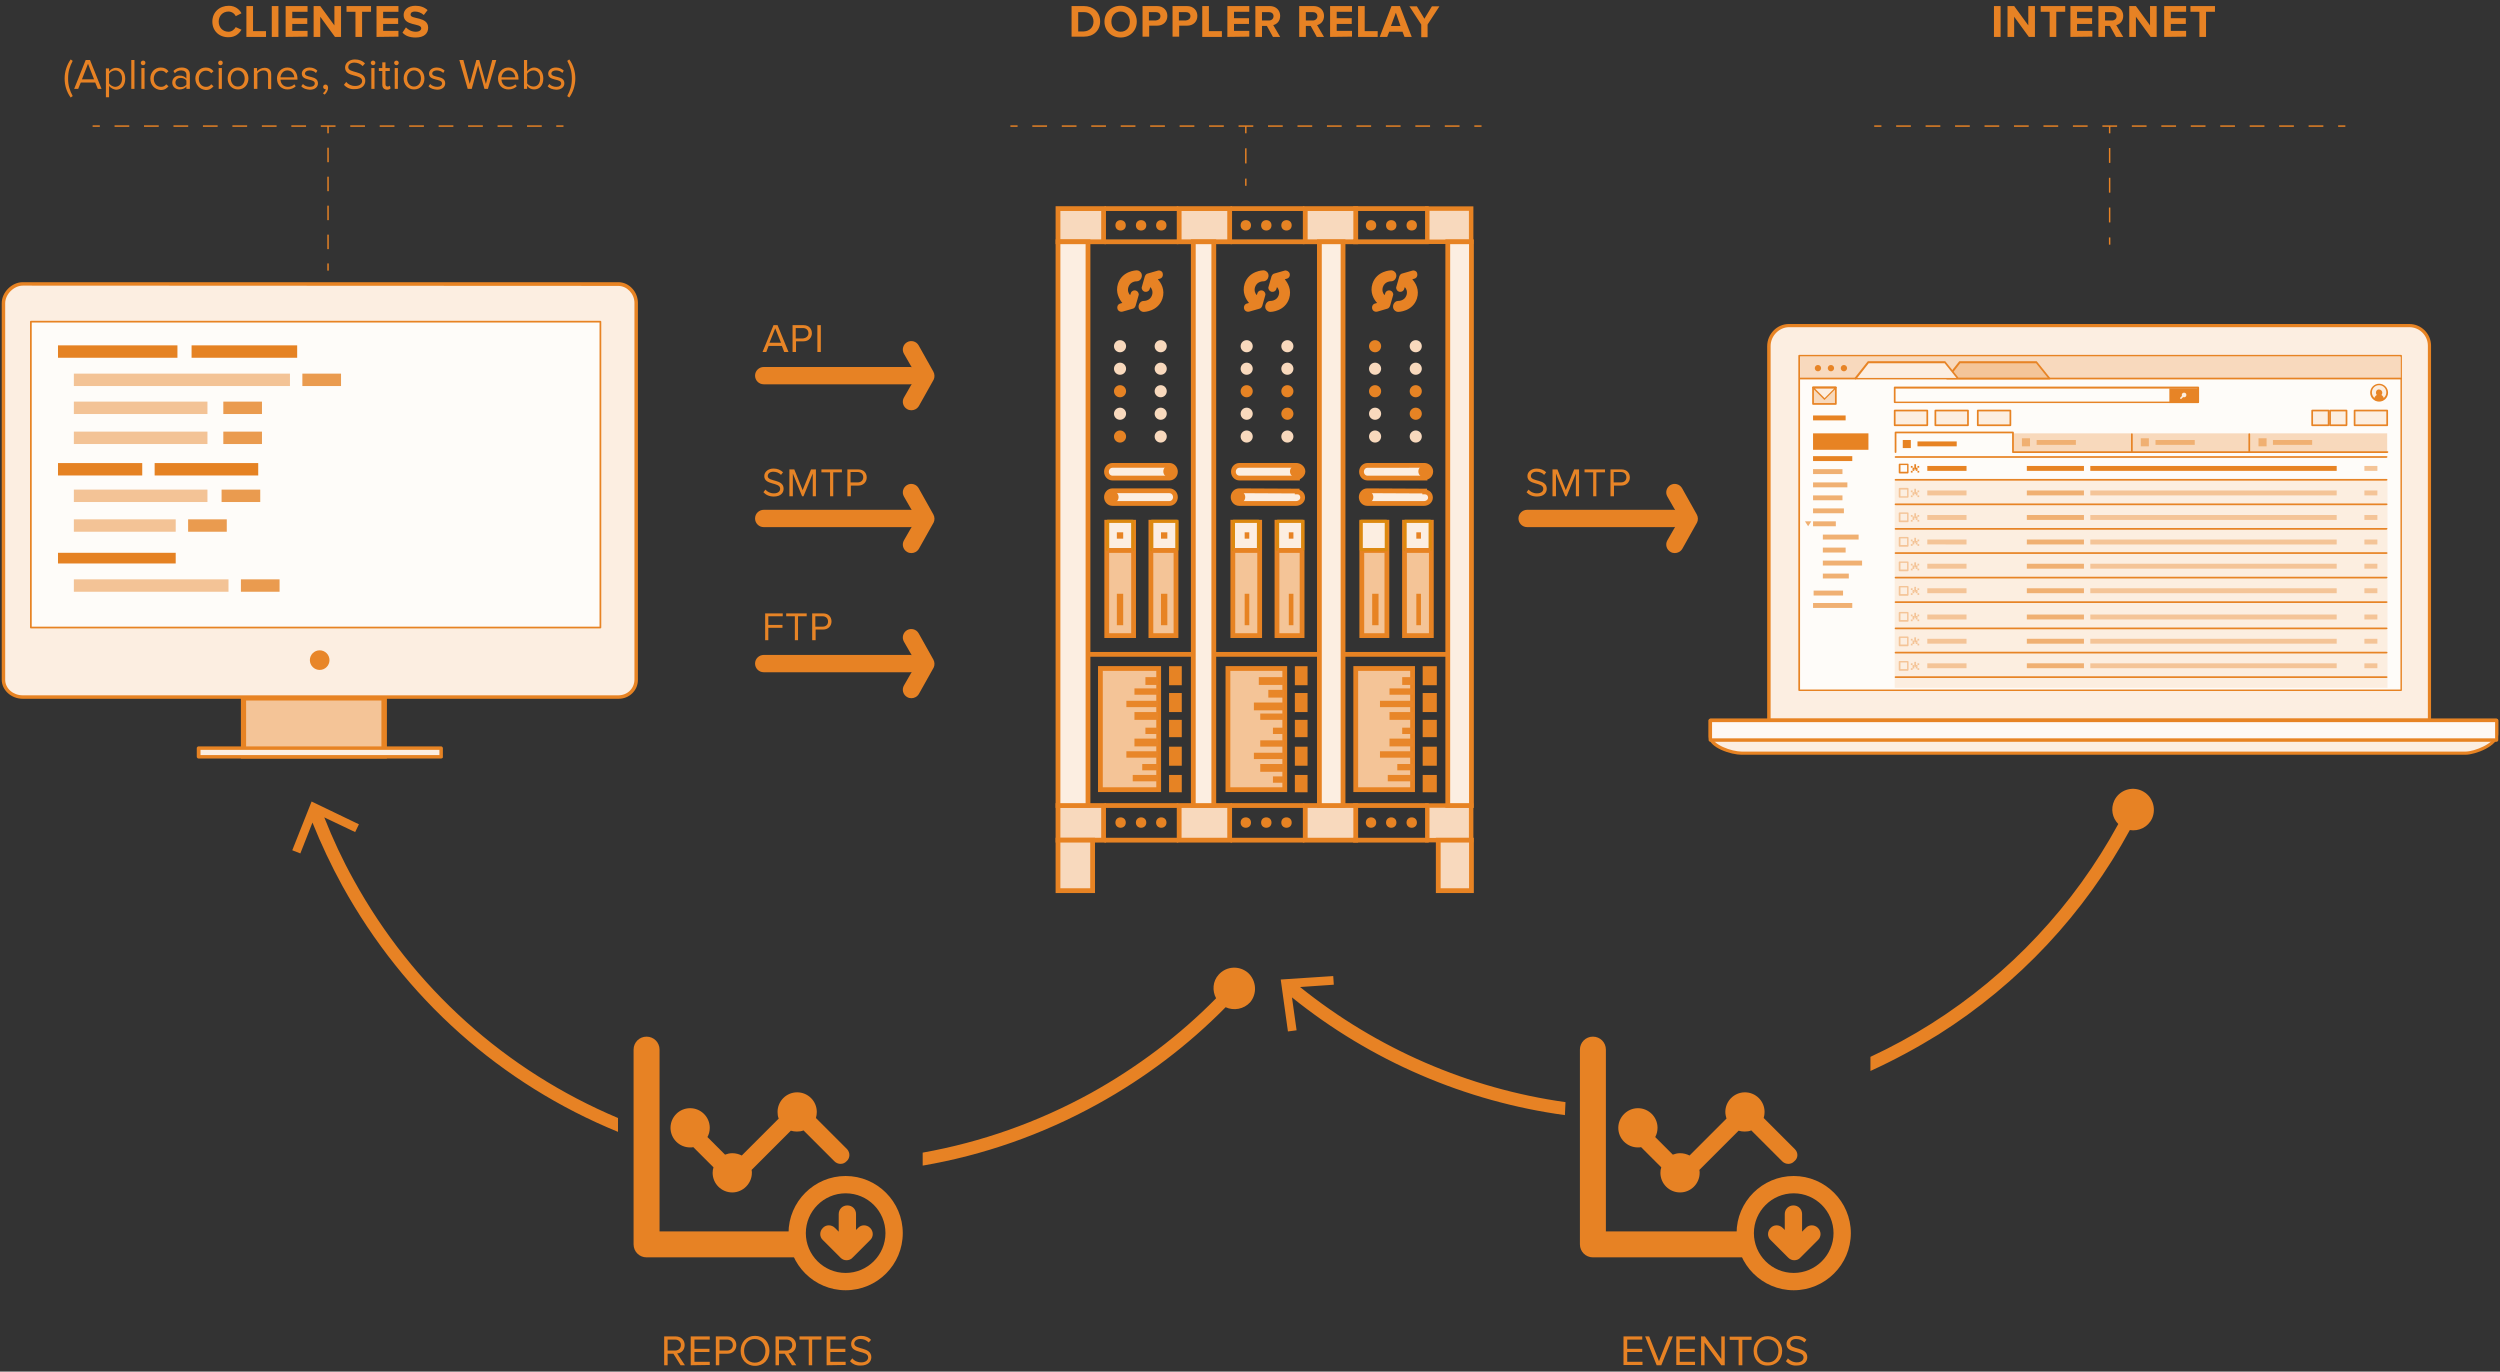 <svg id="Layer_1" xmlns="http://www.w3.org/2000/svg" width="866.5" height="475.4" viewBox="135 183.5 866.5 475.4"><rect x="135" y="183.5" width="866.5" height="475.4" fill="#333333" stroke="none"/><style>.st0{fill:#e78224}.st1{fill:#e78426}.st2,.st3,.st4,.st5,.st6{fill:none;stroke:#e78224;stroke-width:.5;stroke-miterlimit:10}.st3{stroke-dasharray:5.106,5.106}.st4{stroke-dasharray:5.021,5.021}.st5{stroke-dasharray:5.25,5.25}.st6{stroke-dasharray:5.159,5.159}.st7{fill:#f4c497}.st8{fill:#e78323}.st9{fill:#fceee1}.st10{fill:#fefcf9}.st11{fill:#e88629}.st12{fill:#e58223}.st13{fill:#f3c396}.st14{fill:#ea9b4f}.st15{fill:#f8d9bd}.st16{fill:#fef8f3}.st17{fill:#f4c599}.st18{fill:#fceee0}.st19{fill:#f0b072}.st20{fill:#f8d9bc}.st21{fill:#fceee1;stroke:#e78323;stroke-width:1.657;stroke-miterlimit:10}.st22{fill:#e68324}.st23{fill:#f4c497;stroke:#e78323;stroke-width:1.657}.st23,.st24,.st25{stroke-miterlimit:10}.st24{stroke-width:1.105;stroke-linecap:round;stroke-linejoin:round;fill:#fceee1;stroke:#dd890f}.st25{fill:none;stroke:#e78323}.st25,.st26{stroke-width:1.657}.st26,.st27{stroke:#e78323}.st26,.st27{stroke-miterlimit:10;fill:#f8d9bd}.st27{stroke-width:1.546}</style><path class="st0" d="M677.6 565.5c-33.6-4.7-65.4-18.5-92-39.9l11.7-.8-.2-3-18.2 1.2 2.5 18 3-.4-1.6-11.4c27.3 22 60.1 36.1 94.6 40.8l.2-4.5zm199.8-107.9c-3.6-1.7-7.9-.2-9.6 3.4-1.3 2.8-.7 6 1.4 8.1-15.3 28.1-37.6 52-64.8 69.2-6.8 4.3-13.8 8.1-21.1 11.5v4.9c8.1-3.7 15.9-7.9 23.5-12.6 27.9-17.6 50.7-42 66.4-70.9 3.1.5 6.3-1 7.7-4 1.6-3.6.1-7.9-3.5-9.6zm-309.8 63.1c-3-2.6-7.5-2.4-10.2.6-2.1 2.3-2.3 5.6-.9 8.2-12.7 12.9-27.3 23.9-43.3 32.8-18.5 10.2-38.2 17.1-58.4 20.7v4.5c21-3.6 41.4-10.7 60.6-21.3 16.5-9.1 31.4-20.4 44.4-33.6 2.8 1.3 6.3.7 8.5-1.7 2.5-3 2.2-7.5-.7-10.2zm-310-32.2c-3.9-7-7.3-14.3-10.2-21.7l10.7 5.1 1.3-2.7-16.4-7.9-6.7 16.9 2.8 1.1 4.2-10.7c3 7.5 6.5 14.9 10.4 22 21.5 38.9 54.9 68.6 95.5 85.2V571c-38.9-16.4-71-45.1-91.6-82.5z"/><path class="st1" d="M406.8 305.5l-.8-2.1h-4.6l-.8 2.1h-1.3l3.8-9.3h1.4l3.8 9.3h-1.5zm-3.1-8.2l-2 5h4l-2-5zm6 8.2v-9.3h3.8c1.9 0 2.9 1.3 2.9 2.8 0 1.5-1.1 2.8-2.9 2.8h-2.6v3.7h-1.2zm5.5-6.5c0-1.1-.8-1.8-1.9-1.8h-2.5v3.6h2.5c1.1-.1 1.9-.8 1.9-1.8zm3.1 6.5v-9.3h1.2v9.3h-1.2zm-18.7 48.6l.7-.9c.6.7 1.6 1.3 2.9 1.3 1.7 0 2.2-.9 2.2-1.6 0-2.4-5.5-1.1-5.5-4.4 0-1.5 1.4-2.6 3.2-2.6 1.4 0 2.5.5 3.3 1.3l-.7.9c-.7-.8-1.7-1.1-2.7-1.1-1.1 0-1.9.6-1.9 1.5 0 2.1 5.5.9 5.5 4.4 0 1.3-.9 2.7-3.4 2.7-1.6 0-2.8-.6-3.6-1.5zm17.1 1.4v-7.9l-3.2 7.9h-.5l-3.2-7.9v7.9h-1.2v-9.3h1.7l2.9 7.2 2.9-7.2h1.7v9.3h-1.1zm6 0v-8.3h-3v-1h7.1v1h-3v8.3h-1.1zm6 0v-9.3h3.8c1.9 0 2.9 1.3 2.9 2.8 0 1.5-1.1 2.8-2.9 2.8h-2.6v3.7h-1.2zm5.5-6.6c0-1.1-.8-1.8-1.9-1.8h-2.5v3.6h2.5c1.1 0 1.9-.7 1.9-1.8zm-34 56.5v-9.3h6.1v1h-5v3h4.9v1h-4.9v4.3h-1.1zm10.3 0v-8.3h-3v-1h7.1v1h-3v8.3h-1.1zm6 0v-9.3h3.8c1.9 0 2.9 1.3 2.9 2.8 0 1.5-1.1 2.8-2.9 2.8h-2.6v3.7h-1.2zm5.5-6.5c0-1.1-.8-1.8-1.9-1.8h-2.5v3.6h2.5c1.2 0 1.9-.7 1.9-1.8z"/><path class="st0" d="M208.6 191c0-3.3 2.5-5.5 5.7-5.5 2.3 0 3.7 1.3 4.4 2.6l-2 1c-.4-.9-1.4-1.6-2.5-1.6-2 0-3.4 1.5-3.4 3.5s1.4 3.5 3.4 3.5c1.1 0 2-.7 2.5-1.6l2 .9c-.8 1.3-2.1 2.6-4.4 2.6-3.2.1-5.7-2.1-5.7-5.4zm11.8 5.3v-10.7h2.3v8.7h4.5v2h-6.8zm8.8 0v-10.7h2.3v10.7h-2.3zm4.8 0v-10.7h7.6v2h-5.3v2.2h5.2v2h-5.2v2.4h5.3v2l-7.6.1zm17.1 0l-5.1-7v7h-2.3v-10.7h2.3l4.9 6.7v-6.7h2.3v10.7h-2.1zm7.1 0v-8.7h-3.1v-2h8.5v2h-3.1v8.7h-2.3zm7.3 0v-10.7h7.6v2h-5.3v2.2h5.2v2h-5.2v2.4h5.3v2l-7.6.1zm9-1.5l1.2-1.8c.8.8 1.9 1.5 3.4 1.5 1.3 0 1.9-.6 1.9-1.2 0-1.9-6.1-.6-6.1-4.6 0-1.8 1.5-3.2 4.1-3.2 1.7 0 3.1.5 4.2 1.5l-1.3 1.7c-.9-.8-2-1.2-3.1-1.2-1 0-1.5.4-1.5 1.1 0 1.7 6.1.5 6.1 4.5 0 2-1.4 3.4-4.3 3.4-2.2 0-3.6-.6-4.6-1.7zm-115 22.5c-1.4-1.9-2.1-4.2-2.1-6.6 0-2.4.8-4.8 2.1-6.6l.7.5c-1 1.9-1.6 3.6-1.6 6.1 0 2.5.6 4.2 1.6 6.1l-.7.5zm9.4-3l-.9-2.2h-5l-.9 2.2h-1.4l4-10h1.5l4 10h-1.3zm-3.4-8.7l-2.1 5.4h4.2l-2.1-5.4zm7.3 7.7v3.9h-1.1v-10h1.1v1.1c.5-.7 1.4-1.3 2.4-1.3 1.9 0 3.2 1.4 3.2 3.8 0 2.3-1.3 3.8-3.2 3.8-.9-.1-1.8-.6-2.4-1.3zm4.5-2.6c0-1.6-.9-2.8-2.3-2.8-.9 0-1.8.5-2.2 1.2v3.3c.4.6 1.3 1.2 2.2 1.2 1.5-.1 2.3-1.3 2.3-2.9zm3.2 3.6v-10h1.1v10h-1.1zm3.3-9c0-.4.3-.8.8-.8s.8.3.8.8c0 .4-.3.8-.8.8s-.8-.4-.8-.8zm.2 9v-7.2h1.1v7.2H184zm3.1-3.6c0-2.1 1.5-3.8 3.6-3.8 1.3 0 2.1.5 2.7 1.3l-.8.7c-.5-.7-1.1-.9-1.8-.9-1.5 0-2.5 1.2-2.5 2.8 0 1.6 1 2.8 2.5 2.8.8 0 1.4-.3 1.8-.9l.8.7c-.6.7-1.3 1.3-2.7 1.3-2.2-.2-3.6-1.8-3.6-4zm12.5 3.6v-.8c-.6.7-1.4 1-2.4 1-1.2 0-2.5-.8-2.5-2.4 0-1.6 1.3-2.4 2.5-2.4 1 0 1.8.3 2.4 1v-1.3c0-1-.8-1.5-1.8-1.5-.9 0-1.6.3-2.2 1l-.5-.8c.8-.8 1.7-1.2 2.9-1.2 1.5 0 2.8.7 2.8 2.4v5h-1.2zm0-1.5v-1.4c-.4-.6-1.2-.9-2-.9-1.1 0-1.8.7-1.8 1.6 0 .9.7 1.6 1.8 1.6.8 0 1.6-.3 2-.9zm3.1-2.1c0-2.1 1.5-3.8 3.6-3.8 1.3 0 2.1.5 2.7 1.3l-.8.7c-.5-.7-1.1-.9-1.8-.9-1.5 0-2.5 1.2-2.5 2.8 0 1.6 1 2.8 2.5 2.8.8 0 1.4-.3 1.8-.9l.8.7c-.6.7-1.3 1.3-2.7 1.3-2.1-.2-3.6-1.8-3.6-4zm7.9-5.4c0-.4.3-.8.8-.8s.8.3.8.8c0 .4-.3.8-.8.8s-.8-.4-.8-.8zm.2 9v-7.2h1.1v7.2h-1.1zm3.1-3.6c0-2.1 1.4-3.8 3.6-3.8s3.6 1.7 3.6 3.8-1.4 3.8-3.6 3.8-3.6-1.7-3.6-3.8zm5.9 0c0-1.5-.9-2.8-2.4-2.8s-2.4 1.3-2.4 2.8c0 1.5.9 2.8 2.4 2.8 1.6 0 2.4-1.3 2.4-2.8zm8.1 3.6v-4.7c0-1.3-.7-1.7-1.6-1.7-.9 0-1.7.5-2.1 1.1v5.3H223v-7.2h1.1v1.1c.5-.6 1.5-1.2 2.6-1.2 1.5 0 2.3.8 2.3 2.3v5.1l-1.1-.1zm3.1-3.6c0-2.1 1.5-3.8 3.6-3.8 2.2 0 3.5 1.7 3.5 3.9v.3h-5.9c.1 1.4 1 2.5 2.6 2.5.8 0 1.7-.3 2.2-.9l.5.7c-.7.7-1.7 1.1-2.9 1.1-2 0-3.6-1.5-3.6-3.8zm3.6-2.8c-1.5 0-2.3 1.3-2.4 2.4h4.8c-.1-1.1-.8-2.4-2.4-2.4zm4.8 5.5l.6-.8c.5.6 1.4 1 2.4 1 1.1 0 1.7-.5 1.7-1.2 0-1.8-4.5-.7-4.5-3.4 0-1.1 1-2.1 2.7-2.1 1.2 0 2.1.5 2.7 1.1l-.5.8c-.4-.5-1.2-.9-2.2-.9-1 0-1.6.5-1.6 1.1 0 1.6 4.5.5 4.5 3.4 0 1.2-1 2.2-2.8 2.2-1.3-.1-2.3-.4-3-1.2zm8.1 2.9l-.6-.5c.5-.3.9-.9 1-1.4h-.2c-.4 0-.7-.3-.7-.8 0-.4.3-.8.8-.8s.9.4.9 1.1c0 1-.6 1.9-1.2 2.4zm6.7-3.4l.8-1c.6.8 1.7 1.4 3.1 1.4 1.8 0 2.4-1 2.4-1.7 0-2.6-5.9-1.1-5.9-4.7 0-1.6 1.5-2.8 3.4-2.8 1.5 0 2.7.5 3.5 1.4l-.8.9c-.8-.8-1.8-1.2-2.9-1.2-1.2 0-2.1.6-2.1 1.6 0 2.2 5.9 1 5.9 4.7 0 1.4-1 2.9-3.7 2.9-1.5.1-2.8-.5-3.7-1.5zm9.3-7.6c0-.4.3-.8.8-.8.4 0 .8.3.8.8 0 .4-.3.8-.8.8-.4 0-.8-.4-.8-.8zm.2 9v-7.2h1.1v7.2h-1.1zm3.8-1.5v-4.7h-1.2v-1h1.2v-2h1.1v2h1.5v1h-1.5v4.5c0 .5.2.9.7.9.3 0 .6-.1.8-.3l.3.9c-.3.3-.7.5-1.3.5-1.1-.1-1.6-.7-1.6-1.8zm4.1-7.5c0-.4.3-.8.8-.8.4 0 .8.3.8.8 0 .4-.3.8-.8.8-.4 0-.8-.4-.8-.8zm.2 9v-7.2h1.1v7.2h-1.1zm3.1-3.6c0-2.1 1.4-3.8 3.6-3.8s3.6 1.7 3.6 3.8-1.4 3.8-3.6 3.8-3.6-1.7-3.6-3.8zm6 0c0-1.5-.9-2.8-2.4-2.8s-2.4 1.3-2.4 2.8c0 1.5.9 2.8 2.4 2.8s2.4-1.3 2.4-2.8zm2.6 2.7l.6-.8c.5.6 1.4 1 2.4 1 1.1 0 1.7-.5 1.7-1.2 0-1.8-4.5-.7-4.5-3.4 0-1.1 1-2.1 2.7-2.1 1.2 0 2.1.5 2.7 1.1l-.5.8c-.4-.5-1.2-.9-2.2-.9-1 0-1.6.5-1.6 1.1 0 1.6 4.5.5 4.5 3.4 0 1.2-1 2.2-2.8 2.2-1.3-.1-2.3-.4-3-1.2zm19.4.9l-2.2-8.1-2.2 8.1h-1.4l-2.9-10h1.4l2.2 8.3 2.3-8.3h1l2.3 8.3 2.2-8.3h1.4l-2.9 10h-1.2zm4.7-3.6c0-2.1 1.5-3.8 3.6-3.8 2.2 0 3.5 1.7 3.5 3.9v.3h-5.9c.1 1.4 1 2.5 2.6 2.5.8 0 1.7-.3 2.2-.9l.5.7c-.7.7-1.7 1.1-2.9 1.1-2.1 0-3.6-1.5-3.6-3.8zm3.6-2.8c-1.5 0-2.3 1.3-2.4 2.4h4.8c-.1-1.1-.8-2.4-2.4-2.4zm5.4 6.4v-10h1.1v3.9c.6-.8 1.5-1.3 2.4-1.3 1.9 0 3.2 1.5 3.2 3.8 0 2.4-1.3 3.8-3.2 3.8-1 0-1.9-.5-2.4-1.3v1.1h-1.1zm3.3-.8c1.5 0 2.3-1.2 2.3-2.8 0-1.6-.9-2.8-2.3-2.8-.9 0-1.8.5-2.2 1.2v3.3c.4.6 1.3 1.1 2.2 1.1zm4.9-.1l.6-.8c.5.6 1.4 1 2.4 1 1.1 0 1.7-.5 1.7-1.2 0-1.8-4.5-.7-4.5-3.4 0-1.1 1-2.1 2.7-2.1 1.2 0 2.1.5 2.7 1.1l-.5.8c-.4-.5-1.2-.9-2.2-.9-1 0-1.6.5-1.6 1.1 0 1.6 4.5.5 4.5 3.4 0 1.2-1 2.2-2.8 2.2-1.3-.1-2.3-.4-3-1.2zm6.8 3.4c1-1.9 1.6-3.6 1.6-6.1 0-2.5-.6-4.2-1.6-6.1l.7-.5c1.4 1.9 2.1 4.2 2.1 6.6 0 2.4-.8 4.8-2.1 6.6l-.7-.5zm174.8-20.5v-10.7h4.2c3.3 0 5.7 2.1 5.7 5.3 0 3.2-2.3 5.3-5.6 5.3h-4.3zm7.6-5.3c0-1.9-1.2-3.3-3.3-3.3h-2v6.7h1.9c2.2-.1 3.4-1.6 3.4-3.4zm3.8 0c0-3.2 2.4-5.5 5.6-5.5 3.2 0 5.6 2.3 5.6 5.5s-2.4 5.5-5.6 5.5c-3.2 0-5.6-2.3-5.6-5.5zm8.8 0c0-2-1.3-3.5-3.2-3.5-2 0-3.2 1.5-3.2 3.5s1.3 3.5 3.2 3.5c2 0 3.2-1.5 3.2-3.5zm4.4 5.3v-10.7h5c2.3 0 3.6 1.6 3.6 3.4 0 1.9-1.3 3.4-3.6 3.4h-2.7v3.8H531zm6.2-7.2c0-.9-.7-1.4-1.6-1.4h-2.4v2.9h2.4c.9-.1 1.6-.6 1.6-1.5zm4.2 7.2v-10.7h5c2.3 0 3.6 1.6 3.6 3.4 0 1.9-1.3 3.4-3.6 3.4h-2.7v3.8h-2.3zm6.2-7.2c0-.9-.7-1.4-1.6-1.4h-2.4v2.9h2.4c.9-.1 1.6-.6 1.6-1.5zm4.1 7.2v-10.7h2.3v8.7h4.5v2h-6.8zm8.7 0v-10.7h7.6v2h-5.3v2.2h5.2v2h-5.2v2.4h5.3v2l-7.6.1zm15.8 0l-2.1-3.8h-1.7v3.8h-2.3v-10.7h5c2.2 0 3.6 1.5 3.6 3.4s-1.2 2.9-2.4 3.2l2.4 4.1h-2.5zm.2-7.2c0-.9-.7-1.4-1.6-1.4h-2.4v2.9h2.4c.9 0 1.6-.6 1.6-1.5zm15 7.2l-2.1-3.8h-1.7v3.8h-2.3v-10.7h5c2.2 0 3.6 1.5 3.6 3.4s-1.2 2.9-2.4 3.2l2.4 4.1h-2.5zm.2-7.2c0-.9-.7-1.4-1.6-1.4h-2.4v2.9h2.4c.9 0 1.6-.6 1.6-1.5zm4.4 7.2v-10.7h7.6v2h-5.3v2.2h5.2v2h-5.2v2.4h5.3v2l-7.6.1zm9.7 0v-10.7h2.3v8.7h4.5v2h-6.8zm16.1 0l-.7-1.8h-4.6l-.7 1.8h-2.6l4.1-10.7h2.9l4.1 10.7h-2.5zm-3-8.4l-1.7 4.6h3.3l-1.6-4.6zm8.8 8.4V192l-4.1-6.3h2.6l2.6 4.3 2.6-4.3h2.6l-4.1 6.3v4.4h-2.2zm198.5 0v-10.7h2.3v10.7h-2.3zm12.1 0l-5.1-7v7h-2.3v-10.7h2.3l4.9 6.7v-6.7h2.3v10.7h-2.1zm7.2 0v-8.7h-3.1v-2h8.5v2h-3.1v8.7h-2.3zm7.2 0v-10.7h7.6v2h-5.3v2.2h5.2v2h-5.2v2.4h5.3v2l-7.6.1zm15.8 0l-2.1-3.8h-1.7v3.8h-2.3v-10.7h5c2.2 0 3.6 1.5 3.6 3.4s-1.2 2.9-2.4 3.2l2.4 4.1h-2.5zm.2-7.2c0-.9-.7-1.4-1.6-1.4h-2.4v2.9h2.4c.9 0 1.6-.6 1.6-1.5zm11.8 7.2l-5.1-7v7H873v-10.7h2.3l4.9 6.7v-6.7h2.3v10.7h-2.1zm4.7 0v-10.7h7.6v2h-5.3v2.2h5.2v2h-5.2v2.4h5.3v2l-7.6.1zm12.2 0v-8.7h-3.1v-2h8.5v2h-3.1v8.7h-2.3z"/><path class="st2" d="M167.1 227.2h2.5"/><path class="st3" d="M174.7 227.2h150.6"/><path class="st2" d="M327.8 227.2h2.5m-81.6 0v2.5"/><path class="st4" d="M248.7 234.7v37.6"/><path class="st2" d="M248.7 274.8v2.5m236.5-50.1h2.5"/><path class="st3" d="M492.8 227.2h150.6"/><path class="st2" d="M646 227.2h2.5m-81.7 0v2.5"/><path class="st5" d="M566.8 234.9v7.9"/><path class="st2" d="M566.8 245.4v2.5m217.8-20.7h2.5"/><path class="st3" d="M792.2 227.2h150.6"/><path class="st2" d="M945.4 227.2h2.5m-81.7 0v2.5"/><path class="st6" d="M866.2 234.8v28.4"/><path class="st2" d="M866.2 265.8v2.5"/><path class="st0" d="M370.9 656.7l-2.5-4h-2v4h-1.2v-10h4c1.8 0 3.1 1.2 3.1 3s-1.2 2.8-2.6 2.9l2.7 4.1h-1.5zm.1-7c0-1.1-.8-1.9-2-1.9h-2.6v3.8h2.6c1.2 0 2-.8 2-1.9zm3.4 7v-10h6.6v1.1h-5.3v3.2h5.2v1.1h-5.2v3.4h5.3v1.1l-6.6.1zm8.7 0v-10h4c2 0 3.1 1.4 3.1 3s-1.1 3-3.1 3h-2.8v4h-1.2zm5.9-7c0-1.1-.8-1.9-2-1.9h-2.6v3.8h2.6c1.2 0 2-.8 2-1.9zm2.7 2c0-3 2-5.2 5-5.2s5 2.2 5 5.2-2 5.2-5 5.2-5-2.2-5-5.2zm8.6 0c0-2.3-1.5-4.1-3.7-4.1s-3.7 1.7-3.7 4.1c0 2.3 1.4 4.1 3.7 4.1 2.3 0 3.7-1.8 3.7-4.1zm9.2 5l-2.5-4h-2v4h-1.2v-10h4c1.8 0 3.1 1.2 3.1 3s-1.2 2.8-2.6 2.9l2.7 4.1h-1.5zm.1-7c0-1.1-.8-1.9-2-1.9H405v3.8h2.6c1.2 0 2-.8 2-1.9zm5.7 7v-8.9h-3.2v-1.1h7.6v1.1h-3.2v8.9h-1.2zm6.2 0v-10h6.6v1.1h-5.3v3.2h5.2v1.1h-5.2v3.4h5.3v1.1l-6.6.1zm8.1-1.4l.8-1c.6.8 1.7 1.4 3.1 1.4 1.8 0 2.4-1 2.4-1.7 0-2.6-5.9-1.1-5.9-4.7 0-1.6 1.5-2.8 3.4-2.8 1.5 0 2.7.5 3.5 1.4l-.8.9c-.8-.8-1.8-1.2-2.9-1.2-1.2 0-2.1.6-2.1 1.6 0 2.2 5.9 1 5.9 4.7 0 1.4-1 2.9-3.7 2.9-1.6.1-2.9-.6-3.7-1.5z"/><path class="st7" d="M219.4 425.4h48.7v20.1h-48.7z"/><path class="st8" d="M269.1 446.4h-50.6v-22h50.6v22zm-48.8-1.8h46.9v-18.3h-46.9v18.3z"/><path class="st9" d="M349.4 281.9H142.9c-3.5 0-6.7 3.2-6.7 6.7v130.5c0 3.5 3.2 6 6.7 6h206.4c3.5 0 6.2-2.6 6.2-6.1V288.5c.1-3.5-2.7-6.6-6.1-6.6z"/><path class="st8" d="M349.4 425.7H142.9c-4 0-7.3-3-7.3-6.6V288.6c0-3.8 3.5-7.3 7.3-7.3h206.4c3.7 0 6.8 3.3 6.8 7.2V419c.1 3.7-2.9 6.7-6.7 6.7zM142.9 282.5c-3.1 0-6.1 3-6.1 6.1v130.5c0 3 2.7 5.4 6.1 5.4h206.4c3.2 0 5.6-2.4 5.6-5.5V288.5c0-3.2-2.6-5.9-5.6-5.9l-206.4-.1z"/><path class="st10" d="M145.7 295h197.4v106H145.7z"/><path class="st8" d="M343.1 401.3H145.7c-.2 0-.3-.1-.3-.3V295c0-.2.1-.3.3-.3h197.4c.2 0 .3.1.3.3v106c0 .2-.1.3-.3.3zm-197.1-.6h196.8V295.3H146v105.4z"/><circle class="st11" cx="245.8" cy="412.3" r="3.4"/><path class="st12" d="M155.1 303.2h41.4v4.3h-41.4z"/><path class="st13" d="M160.6 313h74.9v4.3h-74.9zm0 9.7h46.3v4.3h-46.3zm0 10.4h46.3v4.3h-46.3zm0 20.1h46.3v4.3h-46.3zm0 10.3h35.3v4.3h-35.3zm0 20.8h53.6v4.3h-53.6z"/><path class="st12" d="M188.6 344h35.9v4.3h-35.9zm-33.5 0h29.2v4.3h-29.2zm0 31.1h40.8v3.7h-40.8zm46.3-71.9H238v4.3h-36.6z"/><path class="st9" d="M203.9 442.7H288v3h-84.1z"/><path class="st8" d="M287.9 446.4h-84.1c-.3 0-.6-.3-.6-.6v-3c0-.3.3-.6.6-.6h84.1c.3 0 .6.3.6.6v3c.1.3-.2.6-.6.6zm-83.4-1.2h82.8v-1.8h-82.8v1.8z"/><path class="st14" d="M212.4 333.1h13.4v4.3h-13.4zm6.1 51.2h13.4v4.3h-13.4zm-18.3-20.8h13.4v4.3h-13.4zm12.2-40.8h13.4v4.3h-13.4zm27.4-9.7h13.4v4.3h-13.4zm-28 40.2h13.4v4.3h-13.4z"/><path class="st0" d="M458.5 361.8l-5.1-9.1c-.8-1.4-2.6-1.9-4-1.1-1.4.8-1.9 2.6-1.1 4l2.7 4.7c-.2-.1-.4-.1-.7-.1h-50.6c-1.6 0-3 1.3-3 3 0 1.6 1.3 3 3 3h50.6c.2 0 .5 0 .7-.1l-2.7 4.7c-.8 1.4-.3 3.2 1.1 4 .5.3 1 .4 1.5.4 1 0 2-.5 2.6-1.5l5.1-9.1c.4-.8.4-1.9-.1-2.8z"/><path class="st1" d="M664.1 354.1l.7-.9c.6.7 1.6 1.3 2.9 1.3 1.7 0 2.2-.9 2.2-1.6 0-2.4-5.5-1.1-5.5-4.4 0-1.5 1.4-2.6 3.2-2.6 1.4 0 2.5.5 3.3 1.3l-.7.9c-.7-.8-1.7-1.1-2.7-1.1-1.1 0-1.9.6-1.9 1.5 0 2.1 5.5.9 5.5 4.4 0 1.3-.9 2.7-3.4 2.7-1.6 0-2.8-.6-3.6-1.5zm17.1 1.4v-7.9l-3.2 7.9h-.5l-3.2-7.9v7.9h-1.2v-9.3h1.7l2.9 7.2 2.9-7.2h1.7v9.3h-1.1zm6 0v-8.3h-3v-1h7.1v1h-3v8.3h-1.1zm6 0v-9.3h3.8c1.9 0 2.9 1.3 2.9 2.8 0 1.5-1.1 2.8-2.9 2.8h-2.6v3.7h-1.2zm5.5-6.6c0-1.1-.8-1.8-1.9-1.8h-2.5v3.6h2.5c1.2 0 1.9-.7 1.9-1.8z"/><path class="st0" d="M723.1 361.8l-5.1-9.1c-.8-1.4-2.6-1.9-4-1.1-1.4.8-1.9 2.6-1.1 4l2.7 4.7c-.2-.1-.4-.1-.7-.1h-50.6c-1.6 0-3 1.3-3 3 0 1.6 1.3 3 3 3h50.6c.2 0 .5 0 .7-.1l-2.7 4.7c-.8 1.4-.3 3.2 1.1 4 .5.3 1 .4 1.5.4 1 0 2-.5 2.6-1.5l5.1-9.1c.4-.8.4-1.9-.1-2.8zm-264.6 50.3l-5.1-9.1c-.8-1.4-2.6-1.9-4-1.1-1.4.8-1.9 2.6-1.1 4l2.7 4.7c-.2-.1-.4-.1-.7-.1h-50.6c-1.6 0-3 1.3-3 3 0 1.6 1.3 3 3 3h50.6c.2 0 .5 0 .7-.1l-2.7 4.7c-.8 1.4-.3 3.2 1.1 4 .5.3 1 .4 1.5.4 1 0 2-.5 2.6-1.5l5.1-9.1c.4-.8.4-1.9-.1-2.8zm0-99.8l-5.1-9.1c-.8-1.4-2.6-1.9-4-1.1-1.4.8-1.9 2.6-1.1 4l2.7 4.7c-.2-.1-.4-.1-.7-.1h-50.6c-1.6 0-3 1.3-3 3 0 1.6 1.3 3 3 3h50.6c.2 0 .5 0 .7-.1l-2.7 4.7c-.8 1.4-.3 3.2 1.1 4 .5.3 1 .4 1.5.4 1 0 2-.5 2.6-1.5l5.1-9.1c.4-.8.4-1.9-.1-2.8zm280.1 307h-51.5c-2.5 0-4.5-2-4.5-4.5v-67.5c0-2.5 2-4.5 4.5-4.5s4.5 2 4.5 4.5v63h47c2.5 0 4.5 2 4.5 4.5s-2 4.5-4.5 4.5z"/><path class="st0" d="M756.7 630.7c-10.9 0-19.8-8.9-19.8-19.8s8.9-19.8 19.8-19.8 19.8 8.9 19.8 19.8-8.9 19.8-19.8 19.8zm0-33.6c-7.6 0-13.8 6.2-13.8 13.8 0 7.6 6.2 13.8 13.8 13.8s13.8-6.2 13.8-13.8c0-7.6-6.2-13.8-13.8-13.8z"/><path class="st0" d="M765.1 609.1c-1.2-1.2-3.1-1.2-4.2 0l-1.3 1.3v-6.1c0-1.7-1.3-3-3-3s-3 1.3-3 3v5.5l-.7-.7c-1.2-1.2-3.1-1.2-4.2 0-1.2 1.2-1.2 3.1 0 4.2l6.1 6.1c.6.6 1.3.9 2.1.9s1.6-.3 2.1-.9l6.1-6.1c1.2-1.1 1.2-3 0-4.2zm-8-27.3L746.3 571c.2-.7.3-1.4.3-2.1 0-3.8-3.1-6.8-6.8-6.8-3.8 0-6.8 3.1-6.8 6.8 0 .8.2 1.6.4 2.3L720.6 584c-1-.5-2.1-.8-3.3-.8-.9 0-1.7.2-2.5.5l-6.1-6.1c.5-.9.8-2 .8-3.2 0-3.8-3.1-6.8-6.8-6.8s-6.8 3.1-6.8 6.8c0 3.8 3.1 6.8 6.8 6.8.4 0 .7 0 1.1-.1l7 7c-.2.6-.3 1.2-.3 1.9 0 3.8 3.1 6.8 6.8 6.8 3.8 0 6.8-3.1 6.8-6.8 0-.3 0-.6-.1-1l13.6-13.6c.7.2 1.4.3 2.1.3.8 0 1.6-.1 2.3-.4l10.7 10.7c1.2 1.2 3.1 1.2 4.2 0 1.4-1.1 1.4-3 .2-4.2zm-346.5 37.5h-51.5c-2.5 0-4.5-2-4.5-4.5v-67.5c0-2.5 2-4.5 4.5-4.5s4.5 2 4.5 4.5v63h47c2.5 0 3.5 2 3.5 4.5s-1 4.5-3.5 4.5z"/><path class="st0" d="M428.1 630.7c-10.9 0-19.8-8.9-19.8-19.8s8.9-19.8 19.8-19.8 19.8 8.9 19.8 19.8-8.8 19.8-19.8 19.8zm0-33.6c-7.6 0-13.8 6.2-13.8 13.8 0 7.6 6.2 13.8 13.8 13.8 7.6 0 13.8-6.2 13.8-13.8 0-7.6-6.1-13.8-13.8-13.8z"/><path class="st0" d="M436.6 609.1c-1.2-1.2-3.1-1.2-4.2 0l-.7.7v-5.5c0-1.7-1.3-3-3-3s-3 1.3-3 3v6.1l-1.3-1.3c-1.2-1.2-3.1-1.2-4.2 0-1.2 1.2-1.2 3.1 0 4.2l6.1 6.1c.6.6 1.3.9 2.1.9s1.6-.3 2.1-.9l6.1-6.1c1.2-1.1 1.2-3 0-4.2zm-8-27.3L417.8 571c.2-.7.3-1.4.3-2.1 0-3.8-3.1-6.8-6.8-6.8-3.8 0-6.8 3.1-6.8 6.8 0 .8.1 1.6.4 2.3L392.1 584c-1-.5-2.1-.8-3.3-.8-.9 0-1.7.2-2.5.5l-6.1-6.1c.5-.9.8-2 .8-3.2 0-3.8-3.1-6.8-6.8-6.8-3.8 0-6.8 3.1-6.8 6.8 0 3.8 3.1 6.8 6.8 6.8.4 0 .7 0 1.1-.1l7 7c-.2.6-.3 1.2-.3 1.9 0 3.8 3.1 6.8 6.8 6.8s6.8-3.1 6.8-6.8c0-.3 0-.6-.1-1l13.6-13.6c.7.2 1.4.3 2.1.3.8 0 1.6-.1 2.3-.4l10.7 10.7c1.2 1.2 3.1 1.2 4.2 0 1.3-1.1 1.3-3 .2-4.2z"/><path class="st9" d="M755.1 296.4h215.1c3.8 0 6.9 3.1 6.9 6.9v129.9h-229V303.5c0-3.8 3.1-7.1 7-7.1z"/><path class="st8" d="M977.1 433.8h-229c-.3 0-.6-.3-.6-.6V303.5c0-4.2 3.4-7.7 7.5-7.7h215.1c4.1 0 7.5 3.4 7.5 7.5v129.9c.1.3-.2.6-.5.6zm-228.4-1.2h227.8V303.3c0-3.5-2.9-6.4-6.4-6.4h-215c-3.4 0-6.4 3-6.4 6.5v129.2z"/><path class="st10" d="M758.6 306.8h208.6v115.9H758.6z"/><path class="st8" d="M967.2 423H758.6c-.2 0-.3-.1-.3-.3V306.8c0-.2.1-.3.3-.3h208.6c.2 0 .3.1.3.3v115.9c0 .2-.1.3-.3.3zm-208.3-.5H967V307.1H758.9v115.4z"/><path class="st15" d="M758.9 307.1H967v7.4H758.9z"/><path class="st9" d="M989.5 444.5H738.6c-3.5 0-10.8-2.4-10.8-5.8v-5.5h272.5v4.8c0 3.5-7.4 6.5-10.8 6.5z"/><path class="st8" d="M989.5 445.1H738.6c-3.5 0-11.4-2.4-11.4-6.4v-5.5c0-.3.3-.6.6-.6h272.5c.3 0 .6.3.6.6v4.8c0 4.1-8 7.1-11.4 7.1zm-261.1-11.3v4.9c0 2.9 6.8 5.3 10.3 5.3h250.8c3.2 0 10.3-2.9 10.3-5.9v-4.3H728.4z"/><path class="st16" d="M727.8 433.2h272.5v6.8H727.8z"/><path class="st8" d="M1000.3 440.6H727.8c-.3 0-.6-.3-.6-.6v-6.8c0-.3.3-.6.6-.6h272.5c.3 0 .6.3.6.6v6.8c0 .3-.3.6-.6.6zm-271.9-1.2h271.4v-5.6H728.4v5.6z"/><path class="st1" d="M764 311.1c0-.6.5-1.1 1.1-1.1.6 0 1.1.5 1.1 1.1 0 .6-.5 1.1-1.1 1.1-.6 0-1.1-.5-1.1-1.1zm4.5 0c0-.6.5-1.1 1.1-1.1.6 0 1.1.5 1.1 1.1 0 .6-.5 1.1-1.1 1.1-.6 0-1.1-.5-1.1-1.1zm4.5 0c0-.6.5-1.1 1.1-1.1.6 0 1.1.5 1.1 1.1 0 .6-.5 1.1-1.1 1.1-.6 0-1.1-.5-1.1-1.1z"/><path class="st17" d="M814.3 309.1h26.6l4.5 5.7h-35.6z"/><path class="st1" d="M845.4 315h-35.6c-.1 0-.2-.1-.3-.2s0-.2 0-.3l4.5-5.7c.1-.1.1-.1.2-.1h26.6c.1 0 .2 0 .2.1l4.5 5.6c.1.1.1.1.1.2.1.3 0 .4-.2.4zm-35-.5h34.4l-4.1-5.1h-26.3l-4 5.1z"/><path class="st9" d="M782.6 309.1h26.6l4.5 5.7h-35.6z"/><path class="st1" d="M813.7 315h-35.6c-.1 0-.2-.1-.3-.2s0-.2 0-.3l4.5-5.7c.1-.1.1-.1.2-.1h26.6c.1 0 .2 0 .2.1l4.5 5.6c.1.1.1.1.1.2.1.3 0 .4-.2.4zm-35-.5h34.4l-4.1-5.1h-26.3l-4 5.1z"/><path class="st8" d="M967.2 315H814c-.2 0-.3-.1-.3-.3s.1-.3.3-.3h153.2c.2 0 .3.1.3.3s-.1.3-.3.3zm-189.1 0h-19.2c-.2 0-.3-.1-.3-.3s.1-.3.3-.3h19.2c.2 0 .3.1.3.3s-.1.3-.3.3z"/><path class="st18" d="M791.7 349.8h170.8v72.1H791.7z"/><path class="st8" d="M763.4 333.7h19.2v5.7h-19.2zm0 7.9H777v1.7h-13.6zm0-14.1h11.3v1.7h-11.3zm36.2 9h13.6v1.7h-13.6z"/><path class="st19" d="M763.4 346.1h10.2v1.7h-10.2zm0 4.6h11.9v1.7h-11.9zm.2 37.5h10.2v1.7h-10.2zm-.2 4.3H777v1.7h-13.6zm0-37.3h10.2v1.7h-10.2zm0 4.5h10.7v1.7h-10.7zm0 4.5h7.9v1.7h-7.9zm3.4 4.6h12.4v1.7h-12.4zm0 9h13.6v1.7h-13.6zm0-4.5h7.9v1.7h-7.9zm0 9h9v1.7h-9z"/><path class="st20" d="M832.4 333.7h130v6.8h-130z"/><path class="st19" d="M760.6 364.2h2.2l-1.1 1.7z"/><path class="st8" d="M962.4 340.5H832.7c-.2 0-.3-.1-.3-.3v-6.5h-40.1v6.5c0 .2-.1.3-.3.3s-.3-.1-.3-.3v-6.8c0-.2.1-.3.3-.3h40.7c.2 0 .3.1.3.3v6.5h129.5c.2 0 .3.1.3.3-.1.2-.2.3-.4.3z"/><path class="st8" d="M794.5 336h2.8v2.8h-2.8z"/><path class="st19" d="M840.9 336h13.6v1.7h-13.6zm-5.1-.6h2.8v2.8h-2.8zm46.3.6h13.6v1.7h-13.6zm-5.1-.6h2.8v2.8H877zm45.8.6h13.6v1.7h-13.6zm-5-.6h2.8v2.8h-2.8z"/><path class="st1" d="M962.1 342.2H792c-.2 0-.3-.1-.3-.3 0-.2.1-.3.3-.3h170.2c.2 0 .3.1.3.3-.1.2-.2.3-.4.3zm-88.2-1.7c-.2 0-.3-.1-.3-.3V334c0-.2.1-.3.3-.3.2 0 .3.1.3.3v6.2c0 .2-.1.3-.3.3zm40.7 0c-.2 0-.3-.1-.3-.3V334c0-.2.1-.3.3-.3.2 0 .3.1.3.3v6.2c0 .2-.1.3-.3.3z"/><path class="st18" d="M951.1 325.8h11.3v5.1h-11.3z"/><path class="st1" d="M962.4 331.2h-11.3c-.2 0-.3-.1-.3-.3v-5.1c0-.2.1-.3.3-.3h11.3c.2 0 .3.1.3.3v5.1c0 .1-.1.3-.3.3zm-11-.6h10.7v-4.5h-10.7v4.5z"/><path class="st18" d="M942.6 325.8h5.7v5.1h-5.7z"/><path class="st1" d="M948.3 331.2h-5.7c-.2 0-.3-.1-.3-.3v-5.1c0-.2.1-.3.3-.3h5.7c.2 0 .3.1.3.3v5.1c0 .1-.2.3-.3.3zm-5.4-.6h5.1v-4.5h-5.1v4.5z"/><path class="st18" d="M936.4 325.8h5.7v5.1h-5.7z"/><path class="st1" d="M942.1 331.2h-5.7c-.2 0-.3-.1-.3-.3v-5.1c0-.2.1-.3.3-.3h5.7c.2 0 .3.1.3.3v5.1c0 .1-.2.3-.3.3zm-5.4-.6h5.1v-4.5h-5.1v4.5z"/><path class="st18" d="M791.7 325.8H803v5.1h-11.3z"/><path class="st8" d="M803 331.2h-11.3c-.2 0-.3-.1-.3-.3v-5.1c0-.2.1-.3.3-.3H803c.2 0 .3.1.3.3v5.1c0 .1-.2.3-.3.3zm-11-.6h10.7v-4.5H792v4.5z"/><path class="st20" d="M763.4 317.9h7.9v5.7h-7.9z"/><path class="st8" d="M771.3 323.8h-7.9c-.2 0-.3-.1-.3-.3v-5.7c0-.2.1-.3.3-.3h7.9c.2 0 .3.1.3.3v5.7c0 .2-.1.3-.3.3zm-7.6-.6h7.3v-5.1h-7.3v5.1z"/><path class="st9" d="M763.4 317.9h7.9l-3.9 3.9z"/><path class="st1" d="M767.4 322.1c-.1 0-.1 0-.2-.1l-4-4c-.1-.1-.1-.2-.1-.3 0-.1.1-.2.3-.2h7.9c.1 0 .2.1.3.2 0 .1 0 .2-.1.3l-4 4c0 .1-.1.1-.1.1zm-3.3-3.9l3.3 3.3 3.3-3.3h-6.6z"/><path class="st18" d="M805.8 325.8h11.3v5.1h-11.3z"/><path class="st8" d="M817.1 331.2h-11.3c-.2 0-.3-.1-.3-.3v-5.1c0-.2.1-.3.3-.3h11.3c.2 0 .3.1.3.3v5.1c0 .1-.1.3-.3.3zm-11-.6h10.7v-4.5h-10.7v4.5z"/><path class="st18" d="M820.5 325.8h11.3v5.1h-11.3z"/><path class="st8" d="M831.8 331.2h-11.3c-.2 0-.3-.1-.3-.3v-5.1c0-.2.1-.3.3-.3h11.3c.2 0 .3.1.3.3v5.1c0 .1-.1.3-.3.3zm-11-.6h10.7v-4.5h-10.7v4.5z"/><circle class="st18" cx="959.6" cy="319.6" r="2.8"/><path class="st8" d="M959.6 322.7c-1.7 0-3.1-1.4-3.1-3.1s1.4-3.1 3.1-3.1c1.7 0 3.1 1.4 3.1 3.1 0 1.7-1.4 3.1-3.1 3.1zm0-5.7c-1.4 0-2.5 1.1-2.5 2.5s1.1 2.5 2.5 2.5 2.5-1.1 2.5-2.5-1.1-2.5-2.5-2.5z"/><path class="st1" d="M958.5 319.6c0 .3.1.6.3.8-.5.3-.9.8-.9 1.5.5.4 1.1.6 1.7.6.6 0 1.2-.2 1.7-.6 0-.6-.4-1.2-.9-1.5.2-.2.3-.5.3-.8 0-.6-.5-1.1-1.1-1.1-.6-.1-1.1.4-1.1 1.1zm-61.7 3.6H791.7c-.2 0-.3-.1-.3-.3v-5.1c0-.2.1-.3.3-.3h105.2c.2 0 .3.1.3.3v5.1c-.1.2-.2.3-.4.3zm-104.8-.5h104.6v-4.5H792v4.5z"/><path class="st1" d="M886.9 318.1h10.2v5.1h-10.2z"/><circle class="st18" cx="892" cy="320.4" r=".8"/><path class="st18" d="M890.9 321.8c-.1 0-.1 0-.2-.1s-.1-.3 0-.4l1.1-1.1c.1-.1.3-.1.4 0 .1.1.1.3 0 .4l-1.1 1.1c-.1.1-.1.1-.2.1z"/><path class="st8" d="M803 345h13.6v1.7H803zm34.5 0h19.8v1.7h-19.8zm22 0h85.4v1.7h-85.4z"/><path class="st7" d="M954.5 345h4.5v1.7h-4.5z"/><path class="st8" d="M796.2 347.6h-2.8c-.2 0-.3-.1-.3-.3v-2.8c0-.2.1-.3.3-.3h2.8c.2 0 .3.1.3.3v2.8c0 .1-.1.3-.3.3zm-2.5-.6h2.3v-2.3h-2.3v2.3z"/><path class="st1" d="M962.1 350.1H792c-.2 0-.3-.1-.3-.3 0-.2.1-.3.3-.3h170.2c.2 0 .3.1.3.3-.1.2-.2.3-.4.3z"/><path class="st8" d="M799 346.1h.6v.6h-.6zm.6.6h.6v.6h-.6z"/><path class="st8" d="M798.5 345.6h.6v.6h-.6zm0-.6h.6v.6h-.6zm0-.6h.6v.6h-.6z"/><path class="st8" d="M799 345.6h.6v.6h-.6zm.6-.6h.6v.6h-.6zm-1.7 1.1h.6v.6h-.6z"/><path class="st8" d="M797.9 345.6h.6v.6h-.6zm-.6-.6h.6v.6h-.6zm0 1.7h.6v.6h-.6z"/><path class="st7" d="M803 353.5h13.6v1.7H803z"/><path class="st19" d="M837.5 353.5h19.8v1.7h-19.8z"/><path class="st7" d="M859.5 353.5h85.4v1.7h-85.4zm95 0h4.5v1.7h-4.5zM796.2 356h-2.8c-.2 0-.3-.1-.3-.3v-2.8c0-.2.1-.3.3-.3h2.8c.2 0 .3.1.3.3v2.8c0 .2-.1.3-.3.3zm-2.5-.5h2.3v-2.3h-2.3v2.3z"/><path class="st1" d="M962.1 358.6H792c-.2 0-.3-.1-.3-.3s.1-.3.3-.3h170.2c.2 0 .3.1.3.3s-.2.3-.4.3z"/><path class="st7" d="M799 354.6h.6v.6h-.6zm.6.6h.6v.6h-.6z"/><path class="st7" d="M798.5 354.1h.6v.6h-.6zm0-.6h.6v.6h-.6zm0-.6h.6v.6h-.6z"/><path class="st7" d="M799 354.1h.6v.6h-.6zm.6-.6h.6v.6h-.6zm-1.7 1.1h.6v.6h-.6z"/><path class="st7" d="M797.9 354.1h.6v.6h-.6zm-.6-.6h.6v.6h-.6zm0 1.7h.6v.6h-.6zm5.7 6.8h13.6v1.7H803z"/><path class="st19" d="M837.5 362h19.8v1.7h-19.8z"/><path class="st7" d="M859.5 362h85.4v1.7h-85.4zm95 0h4.5v1.7h-4.5zm-158.3 2.5h-2.8c-.2 0-.3-.1-.3-.3v-2.8c0-.2.1-.3.3-.3h2.8c.2 0 .3.1.3.3v2.8c0 .2-.1.3-.3.3zm-2.5-.6h2.3v-2.3h-2.3v2.3z"/><path class="st1" d="M962.1 367.1H792c-.2 0-.3-.1-.3-.3 0-.2.1-.3.3-.3h170.2c.2 0 .3.1.3.3-.1.1-.2.3-.4.3z"/><path class="st7" d="M799 363.1h.6v.6h-.6zm.6.6h.6v.6h-.6zm-1.1-1.2h.6v.6h-.6z"/><path class="st7" d="M798.5 362h.6v.6h-.6zm0-.6h.6v.6h-.6z"/><path class="st7" d="M799 362.5h.6v.6h-.6zm.6-.5h.6v.6h-.6zm-1.7 1.1h.6v.6h-.6zm0-.6h.6v.6h-.6zm-.6-.5h.6v.6h-.6zm0 1.7h.6v.6h-.6zm5.7 6.8h13.6v1.7H803z"/><path class="st19" d="M837.5 370.5h19.8v1.7h-19.8z"/><path class="st7" d="M859.5 370.5h85.4v1.7h-85.4zm95 0h4.5v1.7h-4.5zM796.2 373h-2.8c-.2 0-.3-.1-.3-.3v-2.8c0-.2.1-.3.3-.3h2.8c.2 0 .3.1.3.3v2.8c0 .2-.1.3-.3.3zm-2.5-.6h2.3v-2.3h-2.3v2.3z"/><path class="st1" d="M962.1 375.5H792c-.2 0-.3-.1-.3-.3s.1-.3.3-.3h170.2c.2 0 .3.1.3.3s-.2.3-.4.3z"/><path class="st7" d="M799 371.6h.6v.6h-.6zm.6.5h.6v.6h-.6zm-1.1-1.1h.6v.6h-.6z"/><path class="st7" d="M798.5 370.5h.6v.6h-.6zm0-.6h.6v.6h-.6z"/><path class="st7" d="M799 371h.6v.6h-.6zm.6-.5h.6v.6h-.6zm-1.7 1.1h.6v.6h-.6zm0-.6h.6v.6h-.6zm-.6-.5h.6v.6h-.6zm0 1.6h.6v.6h-.6zm5.7 6.8h13.6v1.7H803z"/><path class="st19" d="M837.5 378.9h19.8v1.7h-19.8z"/><path class="st7" d="M859.5 378.9h85.4v1.7h-85.4zm95 0h4.5v1.7h-4.5zm-158.3 2.6h-2.8c-.2 0-.3-.1-.3-.3v-2.8c0-.2.1-.3.3-.3h2.8c.2 0 .3.1.3.3v2.8c0 .2-.1.3-.3.3zm-2.5-.6h2.3v-2.3h-2.3v2.3z"/><path class="st1" d="M962.1 384H792c-.2 0-.3-.1-.3-.3 0-.2.1-.3.3-.3h170.2c.2 0 .3.1.3.3-.1.2-.2.3-.4.3z"/><path class="st7" d="M799 380.1h.6v.6h-.6zm.6.5h.6v.6h-.6zm-1.1-1.1h.6v.6h-.6zm0-.6h.6v.6h-.6z"/><path class="st7" d="M798.5 378.4h.6v.6h-.6zm.5 1.1h.6v.6h-.6zm.6-.6h.6v.6h-.6zm-1.7 1.2h.6v.6h-.6zm0-.6h.6v.6h-.6zm-.6-.6h.6v.6h-.6zm0 1.7h.6v.6h-.6zm5.7 6.8h13.6v1.7H803z"/><path class="st19" d="M837.5 387.4h19.8v1.7h-19.8z"/><path class="st7" d="M859.5 387.4h85.4v1.7h-85.4zm95 0h4.5v1.7h-4.5zM796.2 390h-2.8c-.2 0-.3-.1-.3-.3v-2.8c0-.2.1-.3.3-.3h2.8c.2 0 .3.1.3.3v2.8c0 .1-.1.3-.3.3zm-2.5-.6h2.3v-2.3h-2.3v2.3z"/><path class="st1" d="M962.1 392.5H792c-.2 0-.3-.1-.3-.3s.1-.3.3-.3h170.2c.2 0 .3.1.3.3s-.2.3-.4.3z"/><path class="st7" d="M799 388.5h.6v.6h-.6zm.6.6h.6v.6h-.6z"/><path class="st7" d="M798.5 388h.6v.6h-.6zm0-.6h.6v.6h-.6z"/><path class="st7" d="M798.5 386.9h.6v.6h-.6zm.5 1.1h.6v.6h-.6zm.6-.6h.6v.6h-.6zm-1.7 1.1h.6v.6h-.6z"/><path class="st7" d="M797.9 388h.6v.6h-.6zm-.6-.6h.6v.6h-.6zm0 1.7h.6v.6h-.6zm5.7 7.4h13.6v1.7H803z"/><path class="st19" d="M837.5 396.5h19.8v1.7h-19.8z"/><path class="st7" d="M859.5 396.5h85.4v1.7h-85.4zm95 0h4.5v1.7h-4.5zM796.2 399h-2.8c-.2 0-.3-.1-.3-.3v-2.8c0-.2.1-.3.3-.3h2.8c.2 0 .3.1.3.3v2.8c0 .2-.1.3-.3.3zm-2.5-.6h2.3v-2.3h-2.3v2.3z"/><path class="st1" d="M962.1 401.6H792c-.2 0-.3-.1-.3-.3s.1-.3.3-.3h170.2c.2 0 .3.1.3.3s-.2.3-.4.3z"/><path class="st7" d="M799 397.6h.6v.6h-.6zm.6.6h.6v.6h-.6zm-1.1-1.2h.6v.6h-.6z"/><path class="st7" d="M798.5 396.5h.6v.6h-.6zm0-.6h.6v.6h-.6z"/><path class="st7" d="M799 397h.6v.6h-.6zm.6-.5h.6v.6h-.6zm-1.7 1.1h.6v.6h-.6zm0-.6h.6v.6h-.6zm-.6-.5h.6v.6h-.6zm0 1.7h.6v.6h-.6zm5.7 6.7h13.6v1.7H803z"/><path class="st19" d="M837.5 404.9h19.8v1.7h-19.8z"/><path class="st7" d="M859.5 404.9h85.4v1.7h-85.4zm95 0h4.5v1.7h-4.5zm-158.3 2.6h-2.8c-.2 0-.3-.1-.3-.3v-2.8c0-.2.1-.3.3-.3h2.8c.2 0 .3.1.3.3v2.8c0 .2-.1.3-.3.3zm-2.5-.6h2.3v-2.3h-2.3v2.3z"/><path class="st1" d="M962.1 410H792c-.2 0-.3-.1-.3-.3s.1-.3.3-.3h170.2c.2 0 .3.1.3.3s-.2.3-.4.3z"/><path class="st7" d="M799 406.1h.6v.6h-.6zm.6.5h.6v.6h-.6zm-1.1-1.1h.6v.6h-.6zm0-.6h.6v.6h-.6z"/><path class="st7" d="M798.5 404.4h.6v.6h-.6zm.5 1.1h.6v.6h-.6zm.6-.6h.6v.6h-.6zm-1.7 1.2h.6v.6h-.6zm0-.6h.6v.6h-.6zm-.6-.6h.6v.6h-.6zm0 1.7h.6v.6h-.6zm5.7 6.8h13.6v1.7H803z"/><path class="st19" d="M837.5 413.4h19.8v1.7h-19.8z"/><path class="st7" d="M859.5 413.4h85.4v1.7h-85.4zm95 0h4.5v1.7h-4.5zM796.2 416h-2.8c-.2 0-.3-.1-.3-.3v-2.8c0-.2.1-.3.3-.3h2.8c.2 0 .3.1.3.3v2.8c0 .1-.1.3-.3.3zm-2.5-.6h2.3v-2.3h-2.3v2.3z"/><path class="st1" d="M962.1 418.5H792c-.2 0-.3-.1-.3-.3s.1-.3.3-.3h170.2c.2 0 .3.1.3.3s-.2.3-.4.3z"/><path class="st7" d="M799 414.6h.6v.6h-.6zm.6.5h.6v.6h-.6zm-1.1-1.1h.6v.6h-.6zm0-.6h.6v.6h-.6z"/><path class="st7" d="M798.5 412.9h.6v.6h-.6zm.5 1.1h.6v.6h-.6zm.6-.6h.6v.6h-.6zm-1.7 1.2h.6v.6h-.6zm0-.6h.6v.6h-.6zm-.6-.6h.6v.6h-.6zm0 1.7h.6v.6h-.6z"/><path class="st21" d="M520.6 353.6c-1.2 0-2.1 1-2.1 2.2 0 1.2.9 2.2 2.1 2.2h19.7c1.2 0 2.1-1 2.1-2.2 0-1.2-.9-2.2-2.1-2.2h-19.7zm19.7-4.4c1.2 0 2.1-1 2.1-2.2 0-1.2-.9-2.2-2.1-2.2h-19.7c-1.2 0-2.1 1-2.1 2.2 0 1.2.9 2.2 2.1 2.2h19.7zm68.6 4.4c-1.2 0-2.1 1-2.1 2.2 0 1.2.9 2.2 2.1 2.2h19.7c1.2 0 2.2-.9 2.2-2 0-1.2-.9-2-2-2v-.3l-19.9-.1zm20-4.4v-.2c1.1 0 2-.9 2-2.1 0-1.2-1.1-2.1-2.2-2.1H609c-1.2 0-2.1 1-2.1 2.2 0 1.2.9 2.2 2.1 2.2h19.9zm-64.4 4.4c-1.2 0-2.1 1-2.1 2.2 0 1.2.9 2.2 2.1 2.2h19.7c1.2 0 2.3-.9 2.3-2 0-1.2-.8-2-1.9-2v-.3l-20.1-.1zm20.2-4.4v-.2c.5 0 1.9-.9 1.9-2.1 0-1.2-1.2-2.1-2.3-2.1h-19.7c-1.2 0-2.1 1-2.1 2.2 0 1.2.9 2.2 2.1 2.2h20.1z"/><path class="st22" d="M540.2 452.1h4.4v6h-4.4zm0-9.8h4.4v6.6h-4.4zm0-9.3h4.4v6h-4.4zm0-9.3h4.4v6.6h-4.4zm0-9.3h4.4v6.6h-4.4z"/><path class="st23" d="M518.6 364.5h9.3v39.3h-9.3z"/><path class="st24" d="M518.9 364.2h8.7v9.8h-8.7z"/><path class="st25" d="M512.3 410.3h36.6m-30-36h8.7"/><path class="st8" d="M522.1 368h2.2v2.2h-2.2zm0 21.3h2.2v10.9h-2.2z"/><path class="st23" d="M533.9 364.5h8.7v39.3h-8.7z"/><path class="st24" d="M534.2 364.2h8.7v9.8h-8.7z"/><path class="st25" d="M534.2 374.3h8.7"/><path class="st8" d="M537.4 368h2.2v2.2h-2.2zm0 21.3h2.2v10.9h-2.2z"/><circle class="st8" cx="520.6" cy="355.8" r="2.1"/><circle class="st8" cx="540.3" cy="346.9" r="2.1"/><circle class="st15" cx="537.3" cy="334.8" r="2.1"/><circle class="st15" cx="537.3" cy="326.9" r="2.1"/><circle class="st15" cx="537.3" cy="319.1" r="2.1"/><circle class="st15" cx="537.3" cy="311.3" r="2.1"/><circle class="st15" cx="537.3" cy="303.5" r="2.1"/><circle class="st22" cx="523.2" cy="334.8" r="2.1"/><circle class="st15" cx="523.2" cy="326.9" r="2.1"/><circle class="st22" cx="523.2" cy="319.1" r="2.1"/><circle class="st15" cx="523.2" cy="311.3" r="2.1"/><circle class="st15" cx="523.2" cy="303.5" r="2.1"/><path class="st25" d="M637.1 463V267"/><path class="st22" d="M628.1 452.1h4.9v6h-4.9zm0-9.8h4.9v6.6h-4.9zm0-9.3h4.9v6h-4.9zm0-9.3h4.9v6.6h-4.9zm0-9.3h4.9v6.6h-4.9z"/><path class="st23" d="M607 364.5h8.7v39.3H607z"/><path class="st25" d="M600.2 410.3h36.6m-30-36h8.7"/><path class="st8" d="M610.6 368h2.2v2.2h-2.2zm0 21.3h2.2v10.9h-2.2z"/><path class="st23" d="M621.8 364.5h9.3v39.3h-9.3z"/><path class="st24" d="M606.8 364.2h8.7v9.8h-8.7zm15.2 0h8.7v9.8H622z"/><path class="st25" d="M622 374.3h8.8"/><path class="st8" d="M625.9 368h1.6v2.2h-1.6zm0 21.3h1.6v10.9h-1.6z"/><circle class="st8" cx="608.9" cy="355.8" r="2.1"/><circle class="st8" cx="628.7" cy="346.9" r="2.1"/><circle class="st15" cx="625.7" cy="334.8" r="2.1"/><circle class="st22" cx="625.7" cy="326.9" r="2.1"/><circle class="st22" cx="625.7" cy="319.1" r="2.1"/><circle class="st15" cx="625.7" cy="311.3" r="2.1"/><circle class="st15" cx="625.7" cy="303.5" r="2.1"/><circle class="st15" cx="611.6" cy="334.8" r="2.1"/><circle class="st15" cx="611.6" cy="326.9" r="2.1"/><circle class="st22" cx="611.6" cy="319.1" r="2.1"/><circle class="st15" cx="611.6" cy="311.3" r="2.1"/><circle class="st22" cx="611.6" cy="303.5" r="2.1"/><path class="st22" d="M583.8 452.1h4.4v6h-4.4zm0-9.8h4.4v6.6h-4.4zm0-9.3h4.4v6h-4.4zm0-9.3h4.4v6.6h-4.4zm0-9.3h4.4v6.6h-4.4z"/><path class="st23" d="M562.3 364.5h9.3v39.3h-9.3z"/><path class="st24" d="M562.5 364.2h8.7v9.8h-8.7z"/><path class="st25" d="M556 410.3h36.6m-30.1-36h8.8"/><path class="st8" d="M566.4 368h1.6v2.2h-1.6zm0 21.3h1.6v10.9h-1.6z"/><path class="st23" d="M577.6 364.5h8.7v39.3h-8.7z"/><path class="st24" d="M577.8 364.2h8.7v9.8h-8.7z"/><path class="st25" d="M577.8 374.3h8.8"/><path class="st8" d="M581.7 368h1.6v2.2h-1.6zm0 21.3h1.6v10.9h-1.6z"/><circle class="st8" cx="564.5" cy="355.8" r="2.1"/><circle class="st8" cx="584.2" cy="346.9" r="2.1"/><circle class="st15" cx="581.2" cy="334.8" r="2.1"/><circle class="st22" cx="581.2" cy="326.9" r="2.1"/><circle class="st22" cx="581.2" cy="319.1" r="2.1"/><circle class="st15" cx="581.2" cy="311.3" r="2.1"/><circle class="st15" cx="581.2" cy="303.5" r="2.1"/><circle class="st15" cx="567.1" cy="334.8" r="2.1"/><circle class="st15" cx="567.1" cy="326.9" r="2.1"/><circle class="st22" cx="567.1" cy="319.1" r="2.1"/><circle class="st15" cx="567.1" cy="311.3" r="2.1"/><circle class="st15" cx="567.1" cy="303.5" r="2.1"/><path class="st26" d="M501.7 462.7h15.8v12h-15.8z"/><circle class="st8" cx="523.4" cy="468.6" r="1.8"/><circle class="st8" cx="530.5" cy="468.6" r="1.8"/><circle class="st8" cx="537.5" cy="468.6" r="1.8"/><path class="st25" d="M543.4 474.7h-25.6m0-12h25.6"/><path class="st26" d="M543.7 462.7h17.5v12h-17.5z"/><circle class="st8" cx="566.8" cy="468.6" r="1.8"/><circle class="st8" cx="573.9" cy="468.6" r="1.8"/><circle class="st8" cx="580.9" cy="468.6" r="1.8"/><path class="st25" d="M587.1 474.7h-25.6m0-12h25.6"/><path class="st26" d="M587.4 462.7h17.5v12h-17.5z"/><circle class="st8" cx="610.2" cy="468.6" r="1.8"/><circle class="st8" cx="617.2" cy="468.6" r="1.8"/><circle class="st8" cx="624.3" cy="468.6" r="1.8"/><path class="st25" d="M630.2 474.7H604m0-12h26.2"/><path class="st26" d="M501.7 474.7h12v17.5h-12zm0-218.9h15.8v11.5h-15.8z"/><circle class="st8" cx="523.4" cy="261.6" r="1.8"/><circle class="st8" cx="530.5" cy="261.6" r="1.8"/><circle class="st8" cx="537.5" cy="261.6" r="1.8"/><path class="st25" d="M543.4 267.3h-25.6m0-11.5h25.6"/><path class="st26" d="M543.7 255.8h17.5v11.5h-17.5z"/><circle class="st8" cx="566.8" cy="261.6" r="1.8"/><circle class="st8" cx="573.9" cy="261.6" r="1.8"/><circle class="st8" cx="580.9" cy="261.6" r="1.8"/><path class="st25" d="M587.1 267.3h-25.6m0-11.5h25.6"/><path class="st26" d="M587.4 255.8h17.5v11.5h-17.5z"/><path class="st27" d="M629.7 462.7h15.2v12h-15.2zm0-206.9h15.2v11.5h-15.2z"/><circle class="st8" cx="610.2" cy="261.6" r="1.8"/><circle class="st8" cx="617.2" cy="261.6" r="1.8"/><circle class="st8" cx="624.3" cy="261.6" r="1.8"/><path class="st25" d="M630.2 267.3H604m0-11.5h26.2"/><path class="st26" d="M633.5 474.7H645v17.5h-11.5z"/><path class="st21" d="M501.7 267.3h10.4v195.4h-10.4zm90.6 0h8.2v195.4h-8.2zm44.5 0h8.2v195.4h-8.2zm-88.2 0h7.1v195.4h-7.1z"/><path class="st23" d="M516.4 415.2h20.2v42h-20.2z"/><path class="st11" d="M527.6 452.1h8.7v2.2h-8.7zm3.3-3.8h5.5v2.2h-5.5zm-5.5-4.4h10.9v2.2h-10.9zm2.8-4.4h8.2v2.7h-8.2zm3.8-3.8h4.4v2.2H532zm-3.8-5.4h8.2v2.7h-8.2zm-2.8-3.9h10.9v2.2h-10.9zm2.8-4.3h8.2v2.2h-8.2zm3.8-3.9h4.4v2.7H532z"/><path class="st23" d="M560.6 415.2h19.7v42h-19.7z"/><path class="st11" d="M571.3 418.2h8.7v2.7h-8.7zm3.3 4.4h5.5v2.7h-5.5zm-5 4.4H580v2.7h-10.4zm2.2 3.8h8.2v2.2h-8.2zm4.4 4.9h3.8v2.2h-3.8zm-4.4 4.4h8.2v2.2h-8.2zm-2.2 4.3H580v2.2h-10.4zm2.2 3.9h8.2v2.7h-8.2zm4.4 4.3h3.8v2.2h-3.8z"/><path class="st23" d="M604.9 415.2h19.7v42h-19.7z"/><path class="st11" d="M616 452.1h8.7v2.2H616zm3.3-3.8h5.5v2.2h-5.5zm-6-4.4h11.5v2.2h-11.5zm3.3-4.4h8.2v2.7h-8.2zm4.4-3.8h3.8v2.2H621zm-4.4-5.4h8.2v2.7h-8.2zm-3.3-3.9h11.5v2.2h-11.5zm3.3-4.3h8.2v2.2h-8.2zm4.4-3.9h3.8v2.7H621z"/><path class="st0" d="M527.6 290.5c.5-.1.8-.5 1-1l1-3.5c0-.1.1-.3.1-.4 0-.6-.4-1.2-1-1.4-.8-.2-1.6.2-1.8 1l-.2.6c-.5-.5-1-1.5-.6-2.8.7-2.1 2.9-2 2.9-2 1.5 0 2.3-2 1.4-3.1-.6-.7-1.2-.7-1.5-.7 0 0-4.9.1-6.4 4.6-1 3.1.5 5.5 1.5 6.7l-.7.2c-.8.2-1.2 1-1 1.8.2.8 1 1.2 1.8 1l3.5-1zm8.7-13.2l-3.5 1c-.5.1-.8.5-1 1l-1 3.5c0 .1-.1.3-.1.4 0 .6.4 1.2 1 1.4.8.2 1.6-.2 1.8-1l.2-.6c.5.5 1 1.5.6 2.8-.7 2.1-2.9 2-2.9 2-1.5 0-2.3 2-1.4 3.1.6.7 1.2.7 1.5.7 0 0 4.9-.1 6.4-4.6 1-3.1-.5-5.5-1.6-6.7l.7-.2c.8-.2 1.2-1 1-1.8-.1-.8-1-1.2-1.7-1zm35.2 13.2c.5-.1.8-.5 1-1l1-3.5c0-.1.1-.3.1-.4 0-.6-.4-1.2-1-1.4-.8-.2-1.6.2-1.8 1l-.2.6c-.5-.5-1-1.5-.6-2.8.7-2.1 2.9-2 2.9-2 1.5 0 2.3-2 1.4-3.1-.6-.7-1.2-.7-1.5-.7 0 0-4.9.1-6.4 4.6-1 3.1.5 5.5 1.5 6.7l-.7.2c-.8.2-1.2 1-1 1.8.2.8 1 1.2 1.8 1l3.5-1zm8.7-13.2l-3.5 1c-.5.1-.8.5-1 1l-1 3.5c0 .1-.1.3-.1.4 0 .6.4 1.2 1 1.4.8.2 1.6-.2 1.8-1l.2-.6c.5.5 1 1.5.6 2.8-.7 2.1-2.9 2-2.9 2-1.5 0-2.3 2-1.4 3.1.6.7 1.2.7 1.5.7 0 0 4.9-.1 6.4-4.6 1-3.1-.5-5.5-1.5-6.7l.7-.2c.8-.2 1.2-1 1-1.8-.3-.8-1.1-1.2-1.8-1zm35.6 13.2c.5-.1.8-.5 1-1l1-3.5c0-.1.1-.3.1-.4 0-.6-.4-1.2-1-1.4-.8-.2-1.6.2-1.8 1l-.2.6c-.5-.5-1-1.5-.6-2.8.7-2.1 2.9-2 2.9-2 1.5 0 2.3-2 1.4-3.1-.6-.7-1.2-.7-1.5-.7 0 0-4.9.1-6.4 4.6-1 3.1.5 5.5 1.6 6.7l-.7.2c-.8.2-1.2 1-1 1.8.2.8 1 1.2 1.8 1l3.4-1zm8.7-13.2l-3.5 1c-.5.1-.8.5-1 1l-1 3.5c0 .1-.1.3-.1.4 0 .6.4 1.2 1 1.4.8.2 1.6-.2 1.8-1l.2-.6c.5.5 1 1.5.6 2.8-.7 2.1-2.9 2-2.9 2-1.5 0-2.3 2-1.4 3.1.6.7 1.2.7 1.5.7 0 0 4.9-.1 6.4-4.6 1-3.1-.5-5.5-1.6-6.7l.7-.2c.8-.2 1.2-1 1-1.8-.1-.8-1-1.2-1.7-1zm73.2 379.4v-10h6.5v1.1H699v3.2h5.2v1.1H699v3.4h5.3v1.1h-6.6zm11.5 0l-4-10h1.4l3.4 8.6 3.4-8.6h1.4l-4 10h-1.6zm6.8 0v-10h6.5v1.1h-5.3v3.2h5.2v1.1h-5.2v3.4h5.3v1.1H716zm15.6 0l-5.8-7.9v7.9h-1.2v-10h1.3l5.7 7.8v-7.8h1.2v10h-1.2zm6 0v-8.8h-3.1v-1.1h7.6v1.1h-3.2v8.8h-1.3zm5.2-5c0-2.9 2-5.1 4.9-5.1 2.9 0 5 2.2 5 5.1 0 2.9-2 5.1-5 5.1-2.9.1-4.9-2.1-4.9-5.1zm8.6 0c0-2.3-1.4-4-3.7-4-2.2 0-3.7 1.7-3.7 4s1.4 4 3.7 4c2.3.1 3.7-1.7 3.7-4zm2.6 3.6l.7-1c.6.7 1.7 1.4 3.1 1.4 1.8 0 2.3-1 2.3-1.7 0-2.6-5.9-1.1-5.9-4.7 0-1.6 1.5-2.8 3.4-2.8 1.5 0 2.7.5 3.5 1.4l-.7.9c-.7-.8-1.8-1.2-2.9-1.2-1.2 0-2 .6-2 1.6 0 2.2 5.9 1 5.9 4.7 0 1.4-1 2.9-3.7 2.9-1.6.1-2.9-.6-3.7-1.5z"/></svg>